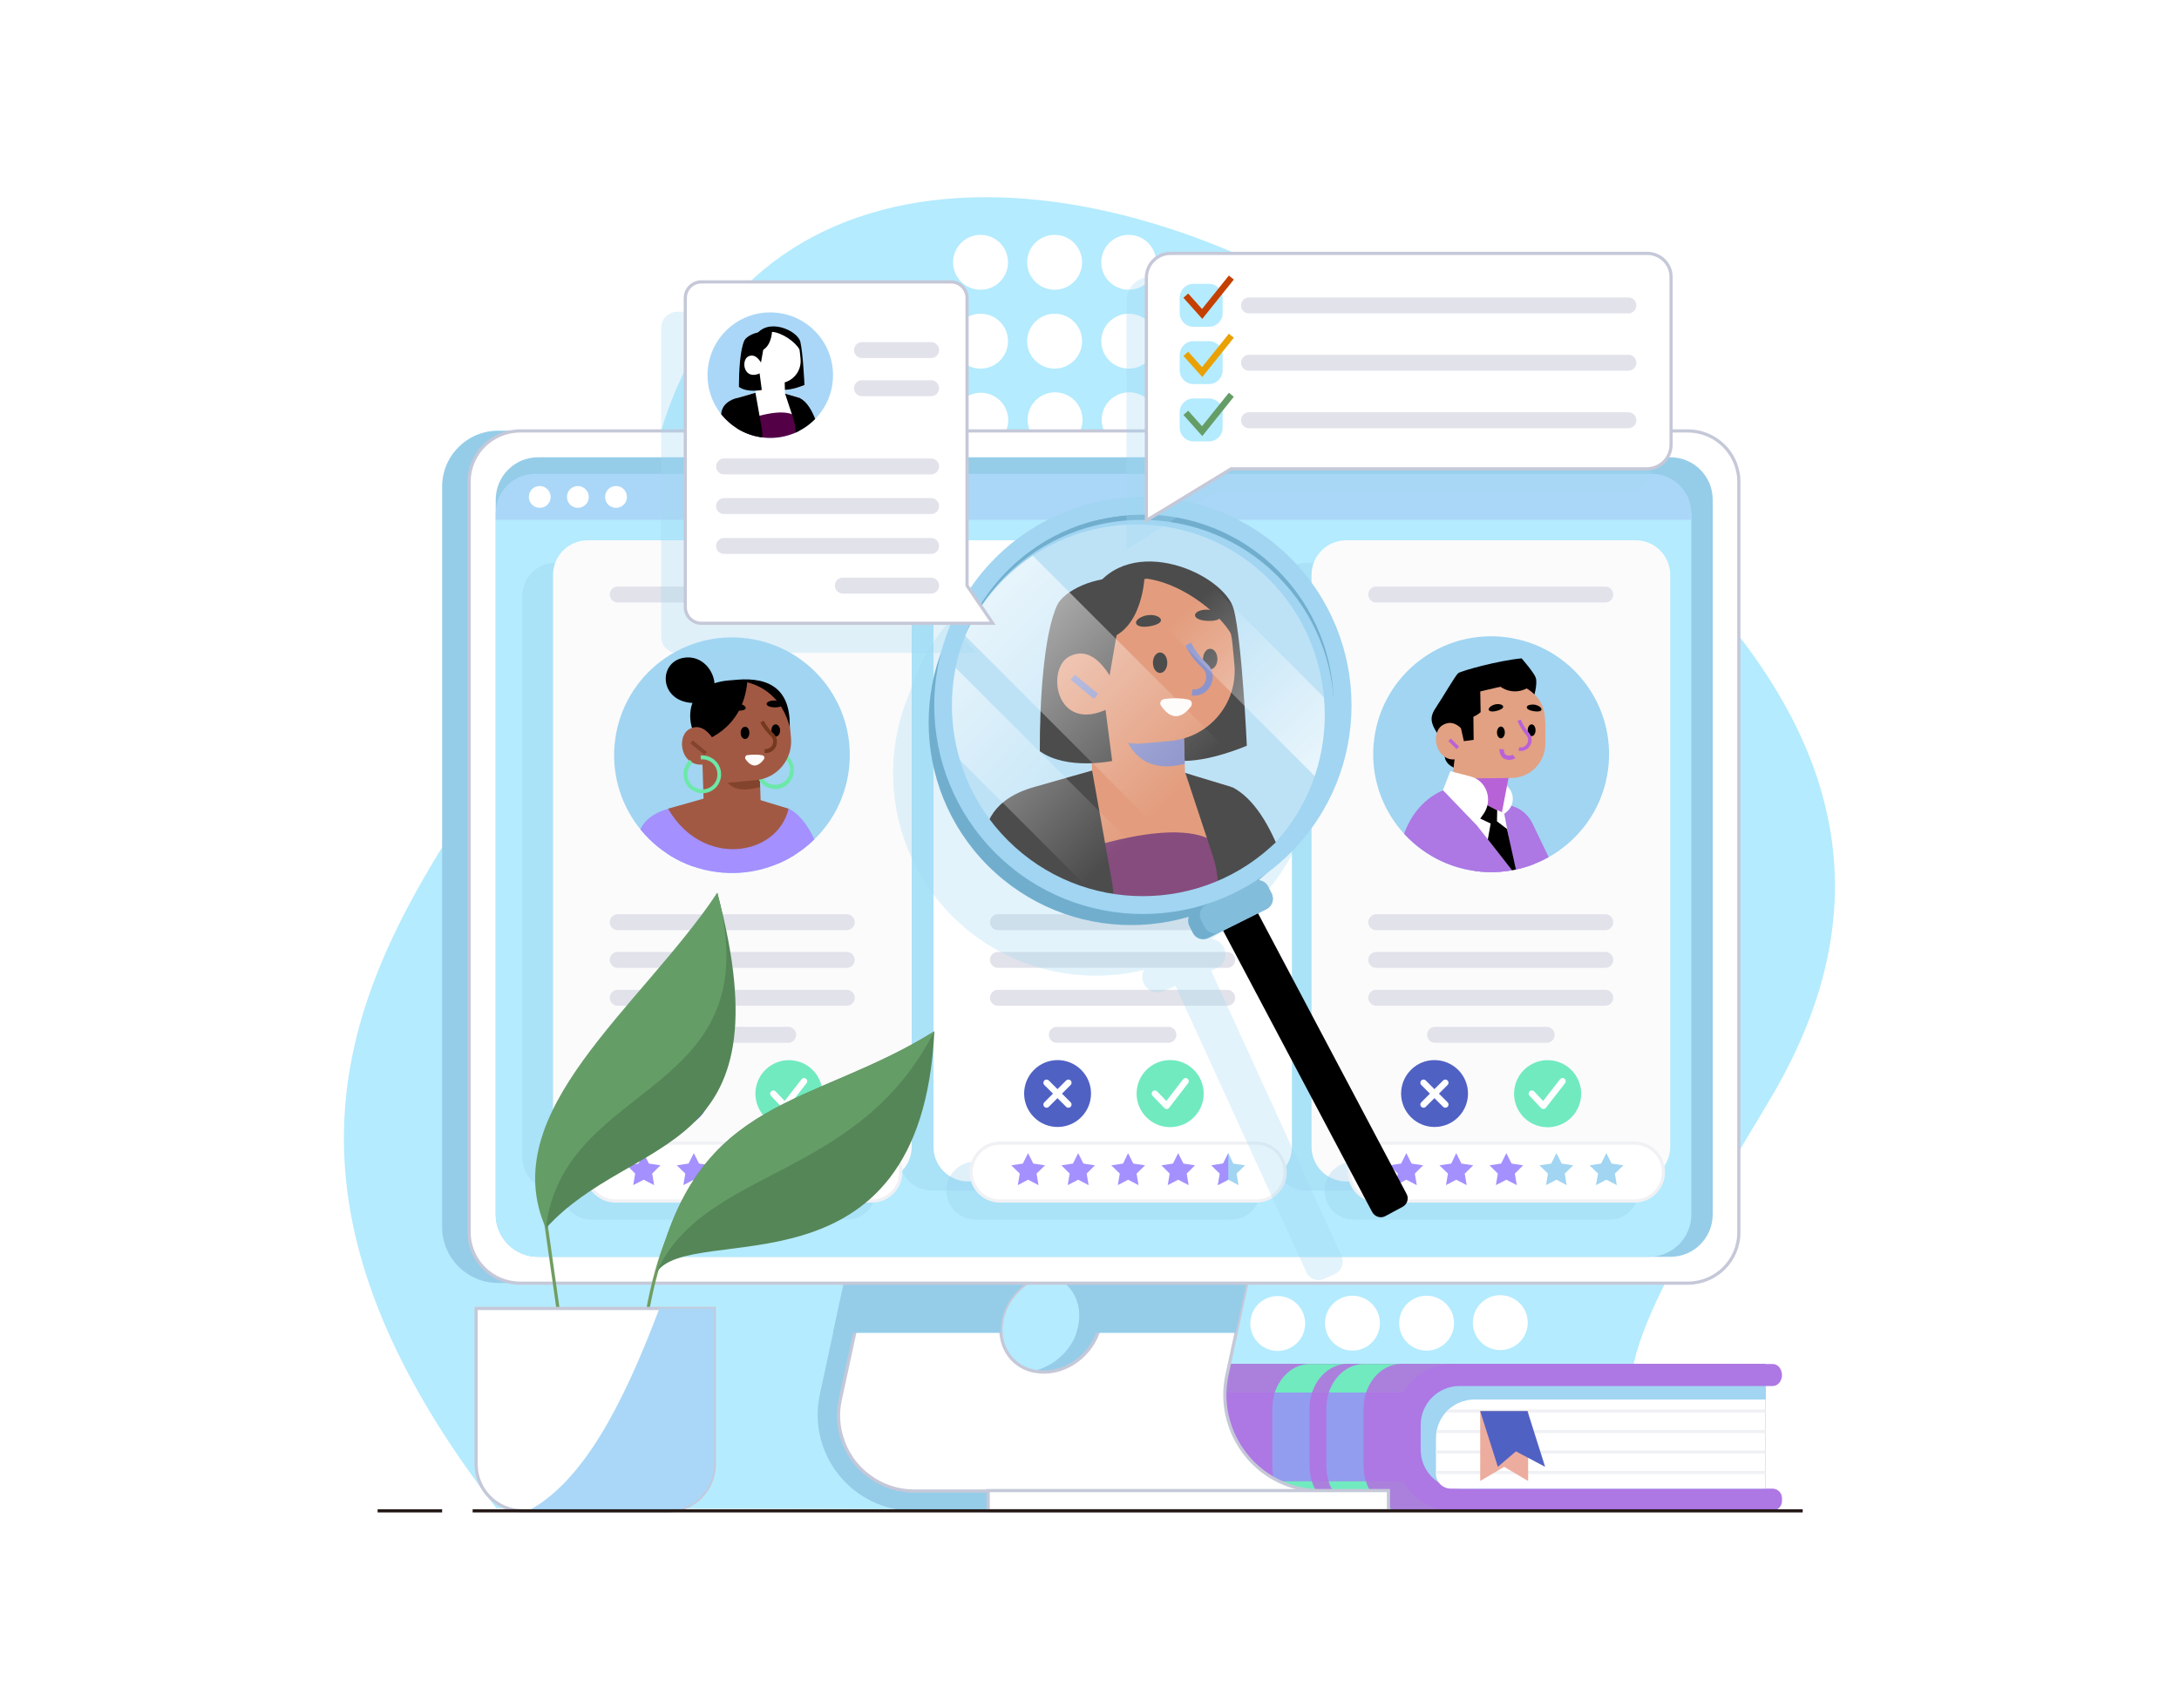 <?xml version="1.0" encoding="utf-8"?>
<!-- Generator: Adobe Illustrator 27.1.0, SVG Export Plug-In . SVG Version: 6.00 Build 0)  -->
<svg version="1.1" xmlns="http://www.w3.org/2000/svg" xmlns:xlink="http://www.w3.org/1999/xlink" x="0px" y="0px"
	 viewBox="0 0 1000 784" style="enable-background:new 0 0 1000 784;" xml:space="preserve">
<style type="text/css">
	.st0{fill:#FFFFFF;}
	.st1{fill:#B4EBFE;}
	.st2{fill:#AB80DD;}
	.st3{fill:#AD77E4;}
	.st4{fill:#A1D5F2;}
	.st5{clip-path:url(#SVGID_00000051352798448021668170000002068936392392617111_);}
	.st6{fill:none;stroke:#F0F1F5;stroke-width:1.461;stroke-miterlimit:10;}
	.st7{fill:#ECAD9E;}
	.st8{fill:#5061C4;}
	.st9{fill:#B4FFF1;}
	.st10{fill:#71EAC0;}
	.st11{fill:#929DEF;}
	.st12{fill:#FFD47A;}
	.st13{fill:#95CDE9;}
	.st14{fill:#FFFFFF;stroke:#C5C8D8;stroke-width:1.461;stroke-miterlimit:10;}
	.st15{fill:#AAD7F7;}
	.st16{opacity:0.3;fill:#95CDE9;}
	.st17{fill:#FBFBFC;}
	.st18{fill:none;stroke:#E1E2EA;stroke-width:7.307;stroke-linecap:round;stroke-linejoin:round;stroke-miterlimit:10;}
	.st19{clip-path:url(#SVGID_00000166667434752716738340000000950838896556242069_);}
	.st20{fill:#A490FF;}
	.st21{fill:#A25943;}
	.st22{fill:#83442D;}
	.st23{fill:#6CE8A9;}
	.st24{fill:#FDFAF7;}
	.st25{fill:#74391E;}
	.st26{fill:none;stroke:#E89400;stroke-width:1.461;stroke-miterlimit:10;}
	.st27{clip-path:url(#SVGID_00000075883487383637255720000009779206772864656028_);}
	.st28{fill:#B862D8;}
	.st29{fill:#E2A183;}
	.st30{fill:#FFFFFF;stroke:#F0F1F5;stroke-width:1.461;stroke-miterlimit:10;}
	.st31{fill:none;stroke:#FFFFFF;stroke-width:2.923;stroke-linecap:round;stroke-linejoin:round;stroke-miterlimit:10;}
	.st32{fill:none;stroke:#719D61;stroke-width:1.461;stroke-miterlimit:10;}
	.st33{fill:#558657;}
	.st34{fill:#659D67;}
	.st35{fill:none;stroke:#241816;stroke-width:1.461;stroke-miterlimit:10;}
	.st36{opacity:0.3;fill:#A1D5F2;}
	.st37{clip-path:url(#SVGID_00000035519655244287969600000012221854286810538650_);}
	.st38{fill:#530046;}
	.st39{fill:#D77347;}
	.st40{fill:#5C66B5;}
	.st41{fill:#71AECE;}
	.st42{fill:#83BDDC;}
	.st43{opacity:0.3;fill:#FFFFFF;}
	.st44{clip-path:url(#SVGID_00000132086946735579238520000012099996756951921085_);}
	.st45{fill:url(#SVGID_00000137107527792421284380000000856272754063375038_);}
	.st46{fill:url(#SVGID_00000064313618764117101600000014383341516037925773_);}
	.st47{fill:url(#SVGID_00000136399228026627376680000007866863404875888311_);}
	.st48{fill:none;stroke:#C43F00;stroke-width:2.923;stroke-miterlimit:10;}
	.st49{fill:none;stroke:#EAA105;stroke-width:2.923;stroke-miterlimit:10;}
	.st50{fill:none;stroke:#659D67;stroke-width:2.923;stroke-miterlimit:10;}
	.st51{clip-path:url(#SVGID_00000049219087766494631430000007236376646114721949_);}
</style>
<g id="BACKGROUND">
</g>
<g id="OBJECTS">
	<rect class="st0" width="1000" height="784"/>
	<path class="st1" d="M227.8,692.3c-179.2-231.7,38.5-328.2,71.5-478.7c33.2-151.3,197.4-152.7,334.5-60.7s269.8,200,177.8,352.9
		c-79.7,132.4-66.6,123.4-54.5,187.7L227.8,692.3z"/>
	<g>
		<g>
			<g>
				
					<ellipse transform="matrix(0.707 -0.707 0.707 0.707 -231.88 582.042)" class="st0" cx="586.6" cy="570.9" rx="12.6" ry="12.6"/>
				
					<ellipse transform="matrix(0.925 -0.381 0.381 0.925 -170.606 279.251)" class="st0" cx="620.7" cy="570.9" rx="12.6" ry="12.6"/>
				
					<ellipse transform="matrix(0.925 -0.381 0.381 0.925 -168.045 292.198)" class="st0" cx="654.7" cy="570.9" rx="12.6" ry="12.6"/>
				
					<ellipse transform="matrix(0.231 -0.973 0.973 0.231 -25.673 1109.381)" class="st0" cx="688.7" cy="570.9" rx="12.6" ry="12.6"/>
			</g>
			<g>
				
					<ellipse transform="matrix(0.229 -0.973 0.973 0.229 -138.663 1039.237)" class="st0" cx="586.6" cy="607.1" rx="12.6" ry="12.6"/>
				
					<ellipse transform="matrix(0.16 -0.987 0.987 0.16 -77.841 1122.839)" class="st0" cx="620.7" cy="607.1" rx="12.6" ry="12.6"/>
				
					<ellipse transform="matrix(0.16 -0.987 0.987 0.16 -49.263 1156.412)" class="st0" cx="654.7" cy="607.1" rx="12.6" ry="12.6"/>
				
					<ellipse transform="matrix(0.707 -0.707 0.707 0.707 -227.607 664.798)" class="st0" cx="688.7" cy="607.1" rx="12.6" ry="12.6"/>
			</g>
			<g>
				<circle class="st0" cx="586.6" cy="643.4" r="12.6"/>
				<circle class="st0" cx="620.7" cy="643.4" r="12.6"/>
				<circle class="st0" cx="654.7" cy="643.4" r="12.6"/>
				<circle class="st0" cx="688.7" cy="643.4" r="12.6"/>
			</g>
		</g>
		<g>
			<g>
				<circle class="st0" cx="450" cy="120.4" r="12.6"/>
				<circle class="st0" cx="484" cy="120.4" r="12.6"/>
				<circle class="st0" cx="518" cy="120.4" r="12.6"/>
			</g>
			<g>
				<circle class="st0" cx="416" cy="156.6" r="12.6"/>
				<circle class="st0" cx="450" cy="156.6" r="12.6"/>
				<circle class="st0" cx="484" cy="156.6" r="12.6"/>
				<circle class="st0" cx="518" cy="156.6" r="12.6"/>
			</g>
			<g>
				
					<ellipse transform="matrix(0.918 -0.396 0.396 0.918 -42.346 180.224)" class="st0" cx="416" cy="192.8" rx="12.6" ry="12.6"/>
				
					<ellipse transform="matrix(0.231 -0.973 0.973 0.231 158.574 586.19)" class="st0" cx="450" cy="192.8" rx="12.6" ry="12.6"/>
				
					<ellipse transform="matrix(0.925 -0.381 0.381 0.925 -36.963 198.753)" class="st0" cx="484" cy="192.8" rx="12.6" ry="12.6"/>
				
					<ellipse transform="matrix(0.925 -0.381 0.381 0.925 -34.403 211.7)" class="st0" cx="518" cy="192.8" rx="12.6" ry="12.6"/>
			</g>
		</g>
	</g>
	<g>
		<g>
			<path class="st2" d="M810.2,626.1v67.3H527.9c-7.5,0-13.9-5.7-16.3-13.6c-0.7-2.2-1-4.5-1-7v-26.2c0-2.6,0.4-5.1,1.1-7.4
				c2.5-7.7,8.8-13.2,16.1-13.2H810.2z"/>
			<path class="st3" d="M660.4,639.3v40.5H511.6c-0.7-2.2-1-4.5-1-7v-26.2c0-2.6,0.4-5.1,1.1-7.4H660.4z"/>
			<path class="st3" d="M666.5,626.1h138.7v67.3H666.5c-14,0-25.4-11.4-25.4-25.4v-16.5C641.1,637.5,652.5,626.1,666.5,626.1z"/>
			<path class="st3" d="M813.6,626.1h-26.5v10.1h26.5c2.3,0,4.2-2.3,4.2-5l0,0C817.8,628.4,815.9,626.1,813.6,626.1z"/>
			<path class="st3" d="M813.4,683.3h-26.3v10.1h26.3c2.4,0,4.4-2,4.4-4.4v-1.3C817.8,685.3,815.9,683.3,813.4,683.3z"/>
			<g>
				<path class="st4" d="M669.8,636.2h140.4v47.1H669.8c-9.8,0-17.8-8-17.8-17.8V654C652,644.2,660,636.2,669.8,636.2z"/>
				<path class="st0" d="M676.7,642.4h133.5v40.9H665.8c-3.8,0-6.8-3.1-6.8-6.8v-16.3C659,650.3,666.9,642.4,676.7,642.4z"/>
				<g>
					<defs>
						<path id="SVGID_1_" d="M676.7,642.4h133.5v40.9H665.4c-3.5,0-6.4-2.9-6.4-6.4v-16.7C659,650.3,666.9,642.4,676.7,642.4z"/>
					</defs>
					<clipPath id="SVGID_00000106145008963998848370000011501388364820219802_">
						<use xlink:href="#SVGID_1_"  style="overflow:visible;"/>
					</clipPath>
					<g style="clip-path:url(#SVGID_00000106145008963998848370000011501388364820219802_);">
						<line class="st6" x1="657.7" y1="647.7" x2="810.2" y2="647.7"/>
						<line class="st6" x1="652.5" y1="657.1" x2="810.2" y2="657.1"/>
						<line class="st6" x1="652.5" y1="666.5" x2="810.2" y2="666.5"/>
						<line class="st6" x1="652.5" y1="675.9" x2="810.2" y2="675.9"/>
					</g>
				</g>
				<polyline class="st7" points="701.3,647.7 701.3,679.8 690.3,673.3 679.3,679.8 679.3,647.7 				"/>
				<polygon class="st8" points="709.1,673.3 695.7,666.2 687.4,673.3 679.3,647.7 701,647.7 				"/>
			</g>
			<line class="st9" x1="681.8" y1="645.7" x2="698.5" y2="645.7"/>
			<path class="st10" d="M643.1,693.4H626c-7.5,0-13.9-5.7-16.3-13.6h17.1C629.2,687.7,635.6,693.4,643.1,693.4z"/>
			<path class="st10" d="M626.9,639.3h-17.1c2.5-7.7,8.8-13.2,16.1-13.2h17.1C635.7,626.1,629.4,631.6,626.9,639.3z"/>
			<path class="st10" d="M618.3,693.4h-17.1c-7.5,0-13.9-5.7-16.3-13.6H602C604.4,687.7,610.8,693.4,618.3,693.4z"/>
			<path class="st10" d="M602.1,639.3H585c2.5-7.7,8.8-13.2,16.1-13.2h17.1C610.9,626.1,604.6,631.6,602.1,639.3z"/>
		</g>
		<path class="st11" d="M625.8,672.8c0,2.5,0.4,4.8,1,7h-17.1c-0.7-2.2-1-4.5-1-7v-26.2c0-2.6,0.4-5.1,1.1-7.4h17.1
			c-0.7,2.3-1.1,4.8-1.1,7.4V672.8z"/>
		<path class="st11" d="M601,672.8c0,2.5,0.4,4.8,1,7h-17.1c-0.7-2.2-1-4.5-1-7v-26.2c0-2.6,0.4-5.1,1.1-7.4h17.1
			c-0.7,2.3-1.1,4.8-1.1,7.4V672.8z"/>
		<path class="st10" d="M556.4,693.4h-17.1c-7.5,0-13.9-5.7-16.3-13.6h17.1C542.6,687.7,548.9,693.4,556.4,693.4z"/>
		<path class="st10" d="M540.3,639.3h-17.1c2.5-7.7,8.8-13.2,16.1-13.2h17.1C549,626.1,542.8,631.6,540.3,639.3z"/>
		<path class="st12" d="M539.1,672.8c0,2.5,0.4,4.8,1,7H523c-0.7-2.2-1-4.5-1-7v-26.2c0-2.6,0.4-5.1,1.1-7.4h17.1
			c-0.7,2.3-1.1,4.8-1.1,7.4V672.8z"/>
	</g>
	<g>
		<g>
			<g>
				<g>
					<g>
						<path class="st13" d="M573.9,684.2c-21.2-3.5-36.8-22.1-36.8-43.4c0-3.2,0.3-6.4,1.1-9.7l2.2-10.3l9.8-45.3h-160l-9.8,45.3
							l-4.1,19c-6.1,27.5,14.8,53.7,43,53.7h161.9v-8.6C578.7,684.8,576.3,684.6,573.9,684.2z M449.7,607.1
							c1.8-12.6,13.5-22.7,26-22.7c1.7,0,3.3,0.2,4.9,0.5c9.8,2.3,16.1,11.3,14.6,22.2c-0.7,5.1-3.1,9.9-6.5,13.7
							c-3.8,4.2-8.9,7.3-14.4,8.5c-1.6,0.4-3.3,0.5-5,0.5c-7.4,0-13.5-3.5-16.8-9C450,617,448.9,612.3,449.7,607.1z"/>
						<path class="st14" d="M578.8,674.8c-2.2-1.8-4.3-3.7-6.1-5.9c-2.5-2.9-4.6-6.2-6.3-9.7c-0.5-1.1-1-2.2-1.4-3.3
							c-1-2.7-1.8-5.5-2.3-8.4c-0.9-5.4-0.8-11.1,0.5-16.9l2.1-9.7l9.8-45.3h-175l-9.8,45.3l-4.6,21.2c-0.4,1.8-0.7,3.7-0.8,5.5
							c-0.2,2.9,0,5.7,0.5,8.4c0.2,1.1,0.5,2.2,0.8,3.3c1,3.5,2.5,6.7,4.5,9.7c1.4,2.2,3.1,4.1,5,5.9c6.2,5.8,14.5,9.5,23.8,9.5
							h186.7C595.7,684.2,586.2,680.7,578.8,674.8z M459.6,607.1c1.6-10.9,10.5-19.9,21-22.2c1.6-0.4,3.3-0.5,5-0.5
							c12.6,0,21.3,10.2,19.4,22.7c-0.7,5.1-3.1,9.9-6.6,13.7c-4.9,5.5-12,9-19.4,9c-1.7,0-3.3-0.2-4.9-0.5
							c-5.2-1.2-9.4-4.3-11.9-8.5C459.9,617,458.8,612.3,459.6,607.1z"/>
						<rect x="453.5" y="684.2" class="st14" width="183.7" height="9.2"/>
					</g>
					<path class="st13" d="M574.9,575.5l-7.8,36.3H494c0.5-1.5,0.9-3.1,1.1-4.7c1.6-10.8-4.7-19.9-14.6-22.2
						c-10.5,2.2-19.4,11.3-21,22.2c-0.2,1.6-0.3,3.2-0.2,4.7h-77l7.8-36.3H574.9z"/>
				</g>
				<path class="st13" d="M759.9,197.7H228.6c-14.2,0-25.7,11.5-25.7,25.7v339.8c0,14.2,11.5,25.7,25.7,25.7h531.3
					c14.2,0,25.7-11.5,25.7-25.7V223.5C785.7,209.3,774.2,197.7,759.9,197.7z"/>
				<path class="st14" d="M798,221.1v344.6c0,12.9-10.5,23.3-23.5,23.3H238.8c-13,0-23.5-10.5-23.5-23.3V221.1
					c0-12.9,10.5-23.3,23.5-23.3h535.7c11.5,0,21.1,8.2,23.1,19.1C797.9,218.2,798,219.6,798,221.1z"/>
				<path class="st13" d="M766.6,209.9H246.9c-10.7,0-19.4,8.7-19.4,19.4v328.2c0,10.7,8.7,19.4,19.4,19.4h519.7
					c10.7,0,19.4-8.7,19.4-19.4V229.3C786,218.6,777.3,209.9,766.6,209.9z"/>
				<path class="st1" d="M756.8,217.6H246.9c-10.7,0-19.4,8.7-19.4,19.4v320.5c0,10.7,8.7,19.4,19.4,19.4h509.9
					c10.7,0,19.4-8.7,19.4-19.4V237C776.2,226.3,767.5,217.6,756.8,217.6z"/>
				<path class="st15" d="M776.2,235.6v3H227.5v-3c0-10,8.1-18.1,18.1-18.1h512.6C768.1,217.6,776.2,225.7,776.2,235.6z"/>
				<g>
					<path class="st0" d="M252.7,228.1c0,2.8-2.2,5-5,5c-2.8,0-5-2.2-5-5c0-2.8,2.2-5,5-5C250.4,223.1,252.7,225.3,252.7,228.1z"/>
					<path class="st0" d="M270.2,228.1c0,2.8-2.2,5-5,5c-2.8,0-5-2.2-5-5c0-2.8,2.2-5,5-5C267.9,223.1,270.2,225.3,270.2,228.1z"/>
					<path class="st0" d="M287.7,228.1c0,2.8-2.2,5-5,5s-5-2.2-5-5c0-2.8,2.2-5,5-5S287.7,225.3,287.7,228.1z"/>
				</g>
			</g>
			<g>
				<g>
					<g>
						<path class="st16" d="M722,258.3H599.7c-8.4,0-15.3,6.8-15.3,15.3v257.6c0,8.4,6.8,15.3,15.3,15.3H722
							c8.4,0,15.3-6.8,15.3-15.3V273.6C737.3,265.2,730.5,258.3,722,258.3z"/>
						<path class="st17" d="M601.9,263.9v262.5c0,8.8,7.1,15.9,15.9,15.9h132.8c8.8,0,15.9-7.1,15.9-15.9c0-31.5,0-231,0-262.5
							c0-8.8-7.1-15.9-15.8-15.9c-52.3,0-80.5,0-132.8,0C609,248,601.9,255.1,601.9,263.9z"/>
					</g>
					<g>
						<path class="st16" d="M550.2,258.3H427.8c-8.4,0-15.3,6.8-15.3,15.3v257.6c0,8.4,6.8,15.3,15.3,15.3h122.4
							c8.4,0,15.3-6.8,15.3-15.3V273.6C565.5,265.2,558.6,258.3,550.2,258.3z"/>
						<path class="st0" d="M428.4,263.9v262.5c0,8.8,7.1,15.9,15.9,15.9H577c8.8,0,15.9-7.1,15.9-15.9c0-31.5,0-231,0-262.5
							c0-8.8-7.1-15.9-15.8-15.9c-52.3,0-80.5,0-132.8,0C435.5,248,428.4,255.1,428.4,263.9z"/>
					</g>
					<g>
						<path class="st16" d="M377.4,258.3H255c-8.4,0-15.3,6.8-15.3,15.3v257.6c0,8.4,6.8,15.3,15.3,15.3h122.4
							c8.4,0,15.3-6.8,15.3-15.3V273.6C392.7,265.2,385.8,258.3,377.4,258.3z"/>
						<path class="st17" d="M253.8,263.9v262.5c0,8.8,7.1,15.9,15.9,15.9h132.8c8.8,0,15.9-7.1,15.9-15.9c0-31.5,0-231,0-262.5
							c0-8.8-7.1-15.9-15.8-15.9c-52.3,0-80.5,0-132.8,0C260.9,248,253.8,255.1,253.8,263.9z"/>
					</g>
				</g>
				<g>
					<line class="st18" x1="458" y1="423.3" x2="563.2" y2="423.3"/>
					<line class="st18" x1="458" y1="440.6" x2="563.2" y2="440.6"/>
					<line class="st18" x1="458" y1="458" x2="563.2" y2="458"/>
					<line class="st18" x1="485" y1="475" x2="536.2" y2="475"/>
					<line class="st18" x1="458" y1="272.9" x2="563.2" y2="272.9"/>
				</g>
				<g>
					<line class="st18" x1="283.5" y1="423.3" x2="388.6" y2="423.3"/>
					<line class="st18" x1="283.5" y1="440.6" x2="388.6" y2="440.6"/>
					<line class="st18" x1="283.5" y1="458" x2="388.6" y2="458"/>
					<line class="st18" x1="310.5" y1="475" x2="361.7" y2="475"/>
					<line class="st18" x1="283.5" y1="272.9" x2="388.6" y2="272.9"/>
				</g>
				<g>
					<line class="st18" x1="631.6" y1="423.3" x2="736.7" y2="423.3"/>
					<line class="st18" x1="631.6" y1="440.6" x2="736.7" y2="440.6"/>
					<line class="st18" x1="631.6" y1="458" x2="736.7" y2="458"/>
					<line class="st18" x1="658.6" y1="475" x2="709.8" y2="475"/>
					<line class="st18" x1="631.6" y1="272.9" x2="736.7" y2="272.9"/>
				</g>
				<g>
					
						<ellipse transform="matrix(0.138 -0.99 0.99 0.138 -53.504 631.562)" class="st4" cx="336.1" cy="346.5" rx="54.1" ry="54.1"/>
					<g>
						<defs>
							
								<ellipse id="SVGID_00000039846135988751064840000008141312439955593899_" transform="matrix(0.138 -0.99 0.99 0.138 -53.504 631.562)" cx="336.1" cy="346.5" rx="54.1" ry="54.1"/>
						</defs>
						<clipPath id="SVGID_00000081616302129473445350000013780306405308410246_">
							<use xlink:href="#SVGID_00000039846135988751064840000008141312439955593899_"  style="overflow:visible;"/>
						</clipPath>
						<g style="clip-path:url(#SVGID_00000081616302129473445350000013780306405308410246_);">
							<path class="st20" d="M362,371.2c17.6,8.8,21.7,54.4,21.7,54.4l-33.2,5L362,371.2z"/>
							<path class="st20" d="M361.8,371.3l5.8,14l-9.7,23.3l-0.2,3.5l-0.7,11.1l-0.9,13.9H310l0-0.4l-5.2-60.6l-0.3-3.8l13.5-3.6
								l27.7-2.3l8.5,2.7c0,0,0,0,0,0L361.8,371.3z"/>
							<g>
								<g>
									<g>
										<g>
											<path class="st20" d="M292.8,385c-1.1,9.7-2.7,41.2-0.5,66.6l19.7-7.7c14.8-63-0.3-73.5-0.3-73.5S294.3,371.4,292.8,385z
												"/>
										</g>
									</g>
								</g>
							</g>
							<g>
								<g>
									<path d="M319.3,322.7c14.6-0.3,9-21.9-4.4-20.9C301.6,302.8,301.9,323,319.3,322.7z"/>
								</g>
							</g>
							<g>
								<g>
									<path class="st21" d="M338.1,380l-14.8,0.5l-1-32.5l26.1-0.8l0.7,21.2C349.2,374.6,344.3,379.8,338.1,380z"/>
								</g>
							</g>
							<g>
								<g>
									<path class="st22" d="M348.8,361.3L348.8,361.3c-10.2,2.7-19,1.5-18.3-17.1l0,0l17.7-0.6L348.8,361.3z"/>
								</g>
							</g>
							<g>
								<g>
									<path class="st23" d="M352.3,361.4c-2.9-1.2-5-3.9-5.3-7.2c-0.4-4.8,3.1-9,7.9-9.4c4.8-0.4,9,3.1,9.4,7.9
										c0.2,2.3-0.5,4.6-2,6.4c-1.5,1.8-3.6,2.9-5.9,3.1C355,362.2,353.5,361.9,352.3,361.4z M358.3,347c-1-0.4-2.1-0.6-3.3-0.5
										c-3.8,0.3-6.6,3.7-6.2,7.5c0.3,3.8,3.7,6.6,7.5,6.2c1.8-0.2,3.5-1,4.7-2.4c1.2-1.4,1.7-3.2,1.6-5
										C362.3,350.1,360.6,348,358.3,347z"/>
								</g>
							</g>
							<g>
								<g>
									<path class="st21" d="M338.8,312.6l2.6-0.2c10.5-1,19.8,6.8,20.8,17.3l0.8,9c0.9,9.8-6.3,18.5-16.1,19.4l-18.2,1.7
										c-2.6,0.2-4.9-1.7-5.1-4.3l-2-22.1C320.5,322.9,328.2,313.6,338.8,312.6z"/>
								</g>
							</g>
							<path d="M358,335.3c0,1.6-0.9,2.8-2,2.8c-1.1,0-2-1.3-2-2.8c0-1.6,0.9-2.8,2-2.8C357.1,332.5,358,333.8,358,335.3z"/>
							<g>
								<g>
									<path d="M321.3,340.6c0,0,19.9-4.7,21.7-28.2C311.2,309.5,314.4,334.4,321.3,340.6z"/>
								</g>
							</g>
							<g>
								<g>
									<path class="st21" d="M329.4,342.8c-4.8-9.4-9.3-10.1-12.9-8.2c-6.6,3.4-4,19.1,8.3,16L329.4,342.8z"/>
								</g>
							</g>
							<g>
								<g>
									<path d="M335.6,312.3c0,0,20.6-1.4,26.8,21.2C362.9,314.3,350.5,310.3,335.6,312.3z"/>
								</g>
							</g>
							<g>
								<g>
									<path d="M355.6,324.7c-4.7-0.1-4.9-2.6-1.3-3.1C358.2,321,361.5,324.7,355.6,324.7z"/>
								</g>
							</g>
							<g>
								<g>
									<path d="M339,326.2c-4.7-0.1-5-2.6-1.3-3.1C341.6,322.5,344.9,326.2,339,326.2z"/>
								</g>
							</g>
							<g>
								<g>
									<path class="st24" d="M349.9,346.7c-1.4-0.3-3.7-0.5-6.9-0.1c-0.9,0.1-1.3,1.1-0.9,1.8c3.6,5.3,6.9,2.3,8.4,0.2
										C351.1,347.9,350.8,346.9,349.9,346.7z"/>
								</g>
							</g>
							<g>
								<g>
									<path class="st25" d="M350.8,345.6l0.2-1.8c1.8,0.2,3-0.9,3.5-1.9c0.5-1.1,0.6-2.6-0.7-3.9c-1.6-1.6-3.4-3.5-4.9-6.4
										l1.6-0.8c1.4,2.7,3,4.4,4.5,5.9c1.6,1.6,2,3.9,1.1,6C355.2,344.7,353.1,345.9,350.8,345.6z"/>
								</g>
							</g>
							<g>
								<g>
									
										<rect x="319.8" y="338.8" transform="matrix(0.634 -0.773 0.773 0.634 -147.828 373.643)" class="st22" width="1.8" height="8.4"/>
								</g>
							</g>
							<g>
								<g>
									<path class="st23" d="M319,363.4c-2.9-1.2-5-3.9-5.3-7.2c-0.3-2.8,0.9-5.6,3-7.4l1.2,1.4c-1.7,1.4-2.6,3.6-2.4,5.9
										c0.3,3.8,3.7,6.6,7.5,6.2c3.8-0.3,6.6-3.7,6.2-7.5c-0.3-3.8-3.7-6.6-7.5-6.2l-0.2-1.8c4.8-0.4,9,3.1,9.4,7.9
										c0.4,4.8-3.1,9-7.9,9.4C321.7,364.2,320.3,364,319,363.4z"/>
								</g>
							</g>
							<g>
								<g>
									<path class="st26" d="M317.8,349.2"/>
								</g>
							</g>
							<path class="st21" d="M306.6,371.2c15.8,27.5,50.2,21.9,55.3,0l-26.7-8.1L306.6,371.2z"/>
							<path d="M343.9,336.4c0,1.6-0.9,2.8-2,2.8c-1.1,0-2-1.3-2-2.8c0-1.6,0.9-2.8,2-2.8C343,333.5,343.9,334.8,343.9,336.4z"/>
						</g>
					</g>
				</g>
				<g>
					
						<ellipse transform="matrix(8.298763e-02 -0.997 0.997 8.298763e-02 282.077 999.582)" class="st4" cx="684.2" cy="346.5" rx="54.1" ry="54.1"/>
					<g>
						<defs>
							
								<ellipse id="SVGID_00000086665894045505626590000007981736638237090724_" transform="matrix(8.298763e-02 -0.997 0.997 8.298763e-02 282.077 999.582)" cx="684.2" cy="346.5" rx="54.1" ry="54.1"/>
						</defs>
						<clipPath id="SVGID_00000155868267710790708080000012306525939104659842_">
							<use xlink:href="#SVGID_00000086665894045505626590000007981736638237090724_"  style="overflow:visible;"/>
						</clipPath>
						<g style="clip-path:url(#SVGID_00000155868267710790708080000012306525939104659842_);">
							<g>
								<path class="st3" d="M674.2,386.4c3.2,27.3,17.4,41.9,32.7,62.4c3.1,4.2,8.3,6.3,13.5,5.4l0,0c9.2-1.6,14.2-11.5,10-19.9
									l-27.2-56.5c-1.6-3.2-4.2-5.7-7.3-7.1c-2.9-1.3-6.1-1.8-9.4-1.1C678.6,371,673.3,378.4,674.2,386.4z"/>
								<path class="st0" d="M689.7,374.1l1.7-1.4c3.8-3.1,3.8-8.8,0.1-12l-5.9-4.9l-8.2,12.4L689.7,374.1z"/>
								<g>
									<g>
										<g>
											<g>
												<polygon class="st28" points="694,342.3 693.5,350.8 689,374.3 666.2,372.3 668.2,338.4 												"/>
											</g>
											<path d="M703.6,320.9c0,0,2.2-6.6,1.2-9.8c-0.8-2.4-6.5-8.9-6.5-8.9c-10.7,1-27.6,5.7-29.1,6.8
												c-1.4,1.2-7.2,11.3-9.8,15.1c-3.7,5.5-3.8,7.9,4.5,18.3c-2,4.4-0.9,8.1,3.4,10l2.4-23.2L703.6,320.9z"/>
											<g>
												<g>
													<path class="st29" d="M693.4,357.1l-26.9,0.3l3-25.2c0-1,0.1-1.9,0.2-2.8c0.3-1.9,0.8-3.7,1.6-5.3
														c1.3-2.8,3.2-5.3,5.5-7.2c3.1-2.5,7-3.7,11.1-4.4c3.8-0.6,20.4,2.7,21.1,17c0,0.9,0.2,1.9,0.2,2.8l0,9.2
														C709.1,350.1,702.1,357.2,693.4,357.1z"/>
												</g>
											</g>
											<g>
												<g>
													<path class="st28" d="M693.6,348.7c-1,0.2-2.2,0.1-3.2-0.4c-1-0.5-2.2-1.7-2.3-4.4l2,0c0,1.4,0.4,2.3,1.2,2.7
														c1,0.5,2.6,0.2,3-0.2l1.1,1.6C695,348.3,694.3,348.6,693.6,348.7z"/>
												</g>
											</g>
											<g>
												<g>
													<path d="M704.7,335.2c0,1.5-0.8,2.7-1.8,2.7c-1,0-1.8-1.2-1.8-2.7c0-1.5,0.8-2.7,1.8-2.7
														C703.9,332.5,704.7,333.7,704.7,335.2z"/>
												</g>
											</g>
											<path d="M671.3,339.7c9.6-1.9,1-22.4,1-22.4s-10.3-3.1-7.9,21.4L671.3,339.7z"/>
											<g>
												<g>
													<path class="st29" d="M674.9,340.5c-4.8-9-9.1-9.7-12.6-7.8c-4.4,2.3-4.6,10.6,0.3,14.4c4.3,3.4,10.6,0.7,11.8-4.6
														L674.9,340.5z"/>
												</g>
											</g>
											<g>
												<g>
													<path class="st28" d="M698,344.7c-0.4,0-0.7,0-1.1-0.1l0.3-1.6c1.8,0.4,3-0.6,3.6-1.6c0.6-1,0.8-2.6-0.3-3.9
														c-1.4-1.7-2.9-3.7-4.1-6.6l1.5-0.6c1.1,2.7,2.5,4.6,3.8,6.1c1.4,1.7,1.6,3.9,0.5,5.8
														C701.3,343.8,699.7,344.7,698,344.7z"/>
												</g>
											</g>
											<g>
												<g>
													
														<rect x="666.5" y="339.1" transform="matrix(0.703 -0.711 0.711 0.703 -44.961 575.64)" class="st28" width="1.6" height="5.3"/>
												</g>
											</g>
											<g>
												<g>
													<path d="M704.2,326.5c-4.6-0.6-4.5-3-0.9-3.1C707.1,323.3,709.9,327.2,704.2,326.5z"/>
												</g>
											</g>
											<g>
												<g>
													<path d="M687.2,326.2c-4.4,1.3-5.3-1-2.1-2.5C688.5,322.1,692.7,324.6,687.2,326.2z"/>
												</g>
											</g>
											<path d="M672.2,329.7c4,0.3,7.3-2.8,7.3-2.8l-0.2-11.1l-9.4,2.4L672.2,329.7z"/>
											<g>
												<g>
													<path d="M690.6,336.2c0,1.5-0.8,2.7-1.8,2.7c-1,0-1.8-1.2-1.8-2.7c0-1.5,0.8-2.7,1.8-2.7
														C689.8,333.5,690.6,334.7,690.6,336.2z"/>
												</g>
											</g>
										</g>
										<polygon points="676.1,322.6 676.3,339.6 671.8,340.2 668.8,326.8 										"/>
										<path d="M673.1,318.8l19.5-4.5C683.7,306.9,673.2,313.1,673.1,318.8z"/>
										<path d="M685.8,312.9c9.1,9.2,17.6,1.3,17.6,1.3C698.1,306,685.8,312.9,685.8,312.9z"/>
									</g>
									<path class="st3" d="M713.9,458.3l-46.8,5.7l-1.3,0.4l-0.7,0l-11,3.1c0,0-2.3-15.7-7.2-38.3c-2.2-10.1-6-20.8-5.3-32.5
										c2-30.7,25.1-36,23.9-34.4l29.4,13.2c1.6,3.4,4.9,9.6,7.9,17.4c0.2,0.6,0.5,1.2,0.7,1.8c0.7,2,1.3,4.2,1.6,6.4
										c0.1,0.6,0.2,1.3,0.2,1.9c0.1,0.9,0.2,1.9,0.2,2.9c0.1,5.7-1.6,11.7-6.2,17.5l0.2,0.4l0,0.1L713.9,458.3z"/>
									<polygon class="st0" points="680.3,368.7 664.5,362 695.7,401.7 690.3,373.3 									"/>
									<path class="st3" d="M713.9,458.3l-20.2,2.6l-31.7,4.1c-0.4-1.8-0.8-4.1-1.3-6.7l0,0c-3.2-17.3-8.4-49.5-7.9-62.2l5.7,3.6
										l0,0l28,17.3l17.2-9.3L713.9,458.3z"/>
								</g>
								<polygon points="682.3,369.5 680.4,370.7 676.9,374.6 684.1,378 682.8,385.3 696.5,402.8 691.6,380.5 687,377 687.1,371.9 
																	"/>
								<path class="st0" d="M677.4,378.5l3.5-5c4.1-5.9,1.7-14.4-5.1-16.8c-0.3-0.1-0.6-0.2-0.9-0.3l-9.3-2.4l-3.4,8.7L677.4,378.5
									z"/>
							</g>
						</g>
					</g>
				</g>
				<g>
					<g>
						<path class="st16" d="M447.6,559.8h117.5c7.4,0,13.3-6,13.3-13.3l0,0c0-7.4-6-13.3-13.3-13.3H447.6c-7.4,0-13.3,6-13.3,13.3
							l0,0C434.3,553.8,440.2,559.8,447.6,559.8z"/>
						<path class="st30" d="M459,551.3h117.5c7.4,0,13.3-6,13.3-13.3l0,0c0-7.4-6-13.3-13.3-13.3H459c-7.4,0-13.3,6-13.3,13.3l0,0
							C445.7,545.4,451.6,551.3,459,551.3z"/>
						<g>
							<polygon class="st20" points="471.8,529.3 474.2,534.1 479.6,534.9 475.7,538.7 476.6,544 471.8,541.5 467.1,544 468,538.7 
								464.1,534.9 469.4,534.1 							"/>
							<polygon class="st20" points="494.8,529.3 497.2,534.1 502.5,534.9 498.7,538.7 499.6,544 494.8,541.5 490,544 490.9,538.7 
								487.1,534.9 492.4,534.1 							"/>
							<polygon class="st20" points="517.7,529.3 520.1,534.1 525.5,534.9 521.6,538.7 522.5,544 517.7,541.5 513,544 513.9,538.7 
								510,534.9 515.4,534.1 							"/>
							<polygon class="st20" points="540.7,529.3 543.1,534.1 548.4,534.9 544.6,538.7 545.5,544 540.7,541.5 535.9,544 
								536.8,538.7 533,534.9 538.3,534.1 							"/>
							<polygon class="st4" points="563.7,529.3 566,534.1 571.4,534.9 567.5,538.7 568.4,544 563.7,541.5 558.9,544 559.8,538.7 
								555.9,534.9 561.3,534.1 							"/>
							<polygon class="st20" points="563.7,529.3 563.7,541.5 558.9,544 559.8,538.7 555.9,534.9 561.3,534.1 							"/>
						</g>
					</g>
					<g>
						<path class="st16" d="M271.2,559.8h117.5c7.4,0,13.3-6,13.3-13.3l0,0c0-7.4-6-13.3-13.3-13.3H271.2c-7.4,0-13.3,6-13.3,13.3
							l0,0C257.9,553.8,263.8,559.8,271.2,559.8z"/>
						<path class="st30" d="M282.6,551.3h117.5c7.4,0,13.3-6,13.3-13.3l0,0c0-7.4-6-13.3-13.3-13.3H282.6c-7.4,0-13.3,6-13.3,13.3
							l0,0C269.2,545.4,275.2,551.3,282.6,551.3z"/>
						<g>
							<polygon class="st20" points="295.4,529.3 297.8,534.1 303.1,534.9 299.3,538.7 300.2,544 295.4,541.5 290.6,544 
								291.5,538.7 287.7,534.9 293,534.1 							"/>
							<polygon class="st20" points="318.4,529.3 320.8,534.1 326.1,534.9 322.2,538.7 323.1,544 318.4,541.5 313.6,544 
								314.5,538.7 310.6,534.9 316,534.1 							"/>
							<polygon class="st4" points="341.3,529.3 343.7,534.1 349.1,534.9 345.2,538.7 346.1,544 341.3,541.5 336.5,544 337.5,538.7 
								333.6,534.9 338.9,534.1 							"/>
							<polygon class="st4" points="364.3,529.3 366.7,534.1 372,534.9 368.1,538.7 369.1,544 364.3,541.5 359.5,544 360.4,538.7 
								356.6,534.9 361.9,534.1 							"/>
							<polygon class="st4" points="387.2,529.3 389.6,534.1 395,534.9 391.1,538.7 392,544 387.2,541.5 382.5,544 383.4,538.7 
								379.5,534.9 384.8,534.1 							"/>
						</g>
					</g>
					<g>
						<path class="st16" d="M621.2,559.8h117.5c7.4,0,13.3-6,13.3-13.3l0,0c0-7.4-6-13.3-13.3-13.3H621.2c-7.4,0-13.3,6-13.3,13.3
							l0,0C607.8,553.8,613.8,559.8,621.2,559.8z"/>
						<path class="st30" d="M632.6,551.3h117.5c7.4,0,13.3-6,13.3-13.3l0,0c0-7.4-6-13.3-13.3-13.3H632.6c-7.4,0-13.3,6-13.3,13.3
							l0,0C619.2,545.4,625.2,551.3,632.6,551.3z"/>
						<g>
							<polygon class="st20" points="645.4,529.3 647.8,534.1 653.1,534.9 649.3,538.7 650.2,544 645.4,541.5 640.6,544 
								641.5,538.7 637.7,534.9 643,534.1 							"/>
							<polygon class="st20" points="668.3,529.3 670.7,534.1 676.1,534.9 672.2,538.7 673.1,544 668.3,541.5 663.6,544 
								664.5,538.7 660.6,534.9 666,534.1 							"/>
							<polygon class="st20" points="691.3,529.3 693.7,534.1 699,534.9 695.2,538.7 696.1,544 691.3,541.5 686.5,544 687.4,538.7 
								683.6,534.9 688.9,534.1 							"/>
							<polygon class="st4" points="714.3,529.3 716.7,534.1 722,534.9 718.1,538.7 719,544 714.3,541.5 709.5,544 710.4,538.7 
								706.5,534.9 711.9,534.1 							"/>
							<polygon class="st4" points="737.2,529.3 739.6,534.1 745,534.9 741.1,538.7 742,544 737.2,541.5 732.4,544 733.4,538.7 
								729.5,534.9 734.8,534.1 							"/>
						</g>
					</g>
				</g>
				<g>
					<g>
						
							<ellipse transform="matrix(0.707 -0.707 0.707 0.707 -197.632 526.795)" class="st10" cx="537.1" cy="502" rx="15.4" ry="15.4"/>
						<g>
							<polyline class="st31" points="530,502 535.4,507.6 544.1,496.3 							"/>
						</g>
					</g>
					<g>
						<path class="st8" d="M496.2,491.1c6,6,6,15.7,0,21.7c-6,6-15.7,6-21.7,0c-6-6-6-15.7,0-21.7
							C480.5,485.1,490.2,485.1,496.2,491.1z"/>
						<g>
							<line class="st31" x1="480.3" y1="497" x2="490.3" y2="507"/>
							<line class="st31" x1="480.3" y1="507" x2="490.3" y2="497"/>
						</g>
					</g>
				</g>
				<g>
					<g>
						
							<ellipse transform="matrix(0.231 -0.973 0.973 0.231 -209.992 738.293)" class="st10" cx="362" cy="502" rx="15.4" ry="15.4"/>
						<g>
							<polyline class="st31" points="354.9,502 360.2,507.6 369,496.3 							"/>
						</g>
					</g>
					<g>
						<path class="st8" d="M321.1,491.1c6,6,6,15.7,0,21.7c-6,6-15.7,6-21.7,0c-6-6-6-15.7,0-21.7
							C305.3,485.1,315.1,485.1,321.1,491.1z"/>
						<g>
							<line class="st31" x1="305.2" y1="497" x2="315.2" y2="507"/>
							<line class="st31" x1="305.2" y1="507" x2="315.2" y2="497"/>
						</g>
					</g>
				</g>
				<g>
					<g>
						
							<ellipse transform="matrix(0.231 -0.973 0.973 0.231 57.768 1076.995)" class="st10" cx="710.1" cy="502" rx="15.4" ry="15.4"/>
						<g>
							<polyline class="st31" points="703,502 708.3,507.6 717.1,496.3 							"/>
						</g>
					</g>
					<g>
						<path class="st8" d="M669.2,491.1c6,6,6,15.7,0,21.7c-6,6-15.7,6-21.7,0c-6-6-6-15.7,0-21.7
							C653.4,485.1,663.2,485.1,669.2,491.1z"/>
						<g>
							<line class="st31" x1="653.3" y1="497" x2="663.3" y2="507"/>
							<line class="st31" x1="653.3" y1="507" x2="663.3" y2="497"/>
						</g>
					</g>
				</g>
			</g>
		</g>
	</g>
	<g>
		<g>
			<line class="st32" x1="266.4" y1="673.4" x2="249.4" y2="553.6"/>
			<path class="st33" d="M250.5,563.8l3.9-36.9l74.8-117.1C362,533.3,290.7,519.4,250.5,563.8z"/>
			<path class="st34" d="M250.5,563.8c-23.5-53.6,43.1-100.9,78.7-154C354.3,504.2,258.7,494.7,250.5,563.8z"/>
			<g>
				<path class="st32" d="M291.4,676.6c0-102.5,24.4-124.1,24.4-124.1"/>
				<path class="st33" d="M301.2,584.2c15.8-24.3,121.5,15.1,127.6-110.8C372.3,508.5,320.5,502.4,301.2,584.2z"/>
				<path class="st34" d="M301.2,584.2c21.9-48.7,92.5-42.1,127.6-110.8C372.3,508.5,320.5,502.4,301.2,584.2z"/>
			</g>
		</g>
		<path class="st14" d="M327.8,600.6v71.5c0,11.8-9.6,21.4-21.4,21.4h-66.5c-11.8,0-21.4-9.6-21.4-21.4v-71.5H327.8z"/>
		<path class="st15" d="M327.8,600.6v71.5c0,11.8-9.6,21.4-21.4,21.4h-64c24.9-13.3,43.2-47.8,60.2-92.9H327.8z"/>
	</g>
	<g>
		<line class="st35" x1="216.9" y1="693.5" x2="827.3" y2="693.5"/>
		<line class="st35" x1="202.9" y1="693.5" x2="173.3" y2="693.5"/>
	</g>
	<g>
		<path class="st36" d="M615.7,576.6l-59.9-131.1l2.3-1c3.6-1.5,5.3-5.7,3.7-9.3v0c-1-2.4-3.3-4-5.8-4.2c1.8-1.3,3.6-2.6,5.3-4
			c3.8-2.5,7.4-5.3,10.8-8.3c39.5-35.2,43-95.6,7.9-135.1c-35.1-39.5-95.6-43-135.1-7.9c-13.3,11.8-22.5,26.5-27.5,42.4
			c-13.8,32.1-8.8,70.7,16,98.6c23.7,26.6,59.2,36.4,91.6,28.5c-0.9,1.8-1.1,4-0.2,6c1.5,3.6,5.7,5.3,9.3,3.7l5.4-2.3l60.1,131.5
			c1.4,3,4.9,4.3,7.9,3l5.3-2.4C615.7,583.2,617,579.7,615.7,576.6z"/>
		<g>
			
				<ellipse transform="matrix(0.138 -0.991 0.991 0.138 125.868 800.743)" class="st4" cx="522.7" cy="328.1" rx="90.7" ry="90.7"/>
			<g>
				<defs>
					
						<ellipse id="SVGID_00000115487067547139751570000011331674217859212214_" transform="matrix(0.138 -0.991 0.991 0.138 125.868 800.743)" cx="522.7" cy="328.1" rx="90.7" ry="90.7"/>
				</defs>
				<clipPath id="SVGID_00000105392429823345591500000000279024355680281270_">
					<use xlink:href="#SVGID_00000115487067547139751570000011331674217859212214_"  style="overflow:visible;"/>
				</clipPath>
				<g style="clip-path:url(#SVGID_00000105392429823345591500000000279024355680281270_);">
					<path d="M541,349.2c13.3,0.9,31.2-6.9,31.2-6.9s-2.1-46.6-5.9-62.3c-4-16.6-48-36.2-65.2-8.1L541,349.2z"/>
					<path class="st38" d="M574.5,384.2l-15.8,38.2l-0.4,5.7l-0.6,10.1l-0.5,8l-0.7,10.7l-0.8,12.1h-75.6l-0.1-0.7l-2-23.1
						l-6.5-76.1l-0.6-6.3l3.8-1l8-2.1l8.5-2.3l1.8-0.5l45.3-3.7l9.6,3l4.3,1.4c0,0,0,0,0,0l12.5,3.6l0.2,0.4L574.5,384.2z"/>
					<path class="st39" d="M564.9,361.3c-2.7,11.4-5,27.3-5,27.3c-16-16.4-68.5,3.3-68.5,3.3s2.5-7.6,1.1-8.9
						c-5.6-5.5-11.5-12.5-17.6-21c-0.1-0.2-0.3-0.4-0.4-0.6l0.6-0.2l0.8-0.2l15.4-4.4l30-8.5l26.8,8.1L564.9,361.3z"/>
					<g>
						<g>
							<path class="st39" d="M533.2,375.4l-31.3,1l-1.7-53.2l42.6-1.4l1.3,41.9C544.4,370,539.5,375.2,533.2,375.4z"/>
						</g>
					</g>
					<g>
						<g>
							<path class="st40" d="M543.7,350.6c-16.6,4.4-31.1-3.2-29.9-33.6v0l29-0.9L543.7,350.6z"/>
						</g>
					</g>
					<g>
						<g>
							<path class="st39" d="M529.3,265.2L529.3,265.2c18.4-1.7,34.6,11.9,36.3,30.2l0.9,9.6c1.6,17.8-11.5,33.4-29.2,35.1
								l-13.5,1.2c-11.5,1-21.7-7.4-22.7-19l-1.9-20.9C497.4,283.1,510.9,266.8,529.3,265.2z"/>
							<path d="M507,323l3.4,26.3c0,0-20.9,4.4-33.2-4.5c-0.1-21.1,1.6-53.5,8-67.1c2.8-6.1,16.8-13.7,31.7-12.3L507,323z"/>
						</g>
					</g>
					<ellipse cx="555.4" cy="302.5" rx="3.3" ry="4.7"/>
					<g>
						<g>
							<path class="st39" d="M511.9,314.7c-7.9-15.3-15.2-16.4-21.1-13.4c-10.9,5.5-6.5,35.9,18,23.9L511.9,314.7z"/>
						</g>
					</g>
					<g>
						<g>
							<path d="M554.7,285c-7.8-0.1-8.1-4.3-2.2-5.1C558.9,279.1,564.3,285.2,554.7,285z"/>
						</g>
					</g>
					<g>
						<g>
							<path d="M528,287.4c-7.6,1.4-8.8-2.6-3.1-4.6C531,280.7,537.5,285.6,528,287.4z"/>
						</g>
					</g>
					<g>
						<g>
							<path class="st24" d="M545.4,321.1c-2.3-0.5-6.1-0.9-11.2-0.2c-1.4,0.2-2.2,1.8-1.4,3c5.9,8.7,11.3,3.7,13.8,0.3
								C547.4,323,546.8,321.4,545.4,321.1z"/>
						</g>
					</g>
					<g>
						<g>
							<path class="st40" d="M546.9,319.3l0.4-2.9c2.9,0.4,4.9-1.4,5.7-3.2c0.8-1.7,1-4.3-1.1-6.4c-2.7-2.6-5.5-5.7-7.9-10.5
								l2.6-1.3c2.2,4.4,4.9,7.3,7.4,9.7c2.7,2.6,3.3,6.4,1.7,9.8C554.1,317.8,550.6,319.7,546.9,319.3z"/>
						</g>
					</g>
					<g>
						<g>
							
								<rect x="496.2" y="308.1" transform="matrix(0.634 -0.773 0.773 0.634 -61.393 500.265)" class="st40" width="3" height="13.8"/>
						</g>
					</g>
					<g>
						<g>
							<path class="st26" d="M492.8,325.2"/>
						</g>
					</g>
					<ellipse cx="532.4" cy="304.2" rx="3.3" ry="4.7"/>
					<path d="M598.6,434.7l-40.9,3.6l-7.6,0.7l-59.6,5.2l-12.4,1.1l-28.8,2.5c-0.1-28.1,1.4-53.7,2.6-64c1.6-14.3,14-20.1,22.6-22.5
						l0.6-0.2l0.8-0.2l15.4-4.4l9.9-2.8l9.2,51.5c1.5,8.5,0.6,17.2-2.5,25.1l-2.3,5.9l45.7-3.1l0,0c7.8-11.9,9.8-26.7,5.3-40.2
						l-12.6-38.1l4.2,1.3l16.8,5.1l0.2,0.4l0.1-0.4C585.6,371.4,594.9,412,598.6,434.7z"/>
					<path d="M503.9,293.9c20-0.7,21.3-28.4,21.3-28.4S500.2,259.1,503.9,293.9z"/>
					<path d="M525.2,265.5c15.5,1.5,33.4,14.5,40,25.8C562.6,260.9,538.9,258.2,525.2,265.5z"/>
				</g>
			</g>
			<g>
				<g>
					<g>
						<path d="M643.6,554l-7.8,4.2c-2.2,1.2-4.9,0.3-6.1-1.9L553.8,413c-1.2-2.2-0.3-4.9,1.9-6.1l7.8-4.2c2.2-1.2,4.9-0.3,6.1,1.9
							L645.5,548C646.7,550.1,645.8,552.9,643.6,554z"/>
					</g>
					<g>
						<g>
							<path class="st41" d="M453.4,265.9c-36.3,36.3-36.3,95.2,0,131.5c36.3,36.3,95.2,36.3,131.5,0
								c36.3-36.3,40.1-100.2,3.8-136.5C552.4,224.7,489.8,229.6,453.4,265.9z M586.4,389.5c-34.5,34.5-90.5,34.5-125,0
								c-34.5-34.5-34.5-90.5,0-125c34.5-34.5,90.5-34.5,125,0C620.9,299.1,620.9,355,586.4,389.5z"/>
							<path class="st41" d="M554.5,430.6l26.7-13.3c2.6-1.3,3.7-4.5,2.4-7.1L582,407c-1.3-2.6-4.5-3.7-7.1-2.4l-26.7,13.3
								c-2.6,1.3-3.7,4.5-2.4,7.1l1.6,3.2C548.7,430.8,551.9,431.9,554.5,430.6z"/>
							<path class="st42" d="M559.9,427.9l21.3-10.6c2.6-1.3,3.7-4.5,2.4-7.1L582,407c-1.3-2.6-4.5-3.7-7.1-2.4l-21.3,10.6
								c-2.6,1.3-3.7,4.5-2.4,7.1l1.6,3.2C554.1,428.1,557.3,429.2,559.9,427.9z"/>
							<path class="st43" d="M582.4,265.9c33.6,33.6,34.3,89.4,0.7,123.1c-33.6,33.6-88.8,32.3-122.4-1.3
								c-33.6-33.6-33.6-88.1,0-121.7C494.3,232.3,548.8,232.3,582.4,265.9z"/>
							<g>
								<defs>
									<path id="SVGID_00000034791162769184220090000004726205911084520370_" d="M582.4,265.9c33.6,33.6,34.3,89.4,0.7,123
										c-33.6,33.6-88.8,32.3-122.4-1.3c-33.6-33.6-33.6-88.1,0-121.7C494.3,232.3,548.8,232.3,582.4,265.9z"/>
								</defs>
								<clipPath id="SVGID_00000098921575693498012110000012993645369917995405_">
									<use xlink:href="#SVGID_00000034791162769184220090000004726205911084520370_"  style="overflow:visible;"/>
								</clipPath>
								<g style="clip-path:url(#SVGID_00000098921575693498012110000012993645369917995405_);">
									
										<linearGradient id="SVGID_00000103223160159604808720000010207837212877314750_" gradientUnits="userSpaceOnUse" x1="657.704" y1="223.641" x2="518.122" y2="358.197" gradientTransform="matrix(-1 0 0 1 1062.427 0)">
										<stop  offset="0" style="stop-color:#FFFFFF"/>
										<stop  offset="1" style="stop-color:#FFFFFF;stop-opacity:0"/>
									</linearGradient>
									<polygon style="fill:url(#SVGID_00000103223160159604808720000010207837212877314750_);" points="621.5,402.6 587.6,436.5 
										403.1,252 437,218.1 									"/>
									
										<linearGradient id="SVGID_00000001657419639323530940000002771239593950778245_" gradientUnits="userSpaceOnUse" x1="693.575" y1="260.852" x2="553.994" y2="395.408" gradientTransform="matrix(-1 0 0 1 1062.427 0)">
										<stop  offset="0" style="stop-color:#FFFFFF"/>
										<stop  offset="1" style="stop-color:#FFFFFF;stop-opacity:0"/>
									</linearGradient>
									<polygon style="fill:url(#SVGID_00000001657419639323530940000002771239593950778245_);" points="578.1,446 557.9,466.2 
										373.4,281.7 393.6,261.6 									"/>
									
										<linearGradient id="SVGID_00000166643452190066019740000017825571673272884883_" gradientUnits="userSpaceOnUse" x1="418.247" y1="381.494" x2="515.954" y2="278.762" gradientTransform="matrix(-1 0 0 1 1062.427 0)">
										<stop  offset="0" style="stop-color:#FFFFFF"/>
										<stop  offset="1" style="stop-color:#FFFFFF;stop-opacity:0"/>
									</linearGradient>
									<polygon style="fill:url(#SVGID_00000166643452190066019740000017825571673272884883_);" points="655.8,368.3 635.6,388.5 
										451.2,204 471.3,183.8 									"/>
								</g>
							</g>
							<path class="st4" d="M456.8,256.1c-37.4,37.4-37.4,98,0,135.4c37.4,37.4,98,37.4,135.4,0c37.4-37.4,37.4-98,0-135.4
								C554.8,218.7,494.2,218.7,456.8,256.1z M586.4,385.7c-34.2,34.2-89.7,34.2-123.9,0c-34.2-34.2-34.2-89.7,0-123.9
								c34.2-34.2,89.7-34.2,123.9,0C620.6,296.1,620.6,351.5,586.4,385.7z"/>
						</g>
					</g>
				</g>
			</g>
		</g>
	</g>
	<g>
		<path class="st36" d="M746.8,127H528.1c-6.1,0-11.1,5-11.1,11.1v114.2l41.1-26.4h188.7c6.1,0,11.1-5,11.1-11.1V138
			C757.9,131.9,752.9,127,746.8,127z"/>
		<g>
			<path class="st14" d="M755.9,116.3H537.2c-6.1,0-11.1,5-11.1,11.1v111.5l38.9-23.7h190.8c6.1,0,11.1-5,11.1-11.1v-76.8
				C767,121.2,762,116.3,755.9,116.3z"/>
			<g>
				<path class="st1" d="M554.8,130.3h-7.1c-3.5,0-6.3,2.8-6.3,6.3v7.1c0,3.5,2.8,6.3,6.3,6.3h7.1c3.5,0,6.3-2.8,6.3-6.3v-7.1
					C561.2,133.1,558.3,130.3,554.8,130.3z"/>
				<path class="st1" d="M554.8,156.6h-7.1c-3.5,0-6.3,2.8-6.3,6.3v7.1c0,3.5,2.8,6.3,6.3,6.3h7.1c3.5,0,6.3-2.8,6.3-6.3v-7.1
					C561.2,159.4,558.3,156.6,554.8,156.6z"/>
				<path class="st1" d="M554.8,182.9h-7.1c-3.5,0-6.3,2.8-6.3,6.3v7.1c0,3.5,2.8,6.3,6.3,6.3h7.1c3.5,0,6.3-2.8,6.3-6.3v-7.1
					C561.2,185.8,558.3,182.9,554.8,182.9z"/>
				<line class="st18" x1="573.2" y1="140.2" x2="747.3" y2="140.2"/>
				<line class="st18" x1="573.2" y1="166.5" x2="747.3" y2="166.5"/>
				<line class="st18" x1="573.2" y1="192.9" x2="747.3" y2="192.9"/>
				<polyline class="st48" points="544.2,135.7 551.7,144.1 565.1,127.4 				"/>
				<polyline class="st49" points="544.2,162.4 551.7,170.8 565.1,154.1 				"/>
				<polyline class="st50" points="544.2,189.5 551.7,197.9 565.1,181.2 				"/>
			</g>
		</g>
	</g>
	<g>
		<path class="st36" d="M310.8,143.1h114.5c4.1,0,7.4,3.3,7.4,7.4v131.2l15.2,18H310.8c-4.1,0-7.4-3.3-7.4-7.4V150.6
			C303.4,146.5,306.7,143.1,310.8,143.1z"/>
		<path class="st14" d="M321.9,129.4h114.5c4.1,0,7.4,3.3,7.4,7.4v132l11.8,17.3H321.9c-4.1,0-7.4-3.3-7.4-7.4V136.8
			C314.5,132.7,317.8,129.4,321.9,129.4z"/>
		<g>
			<line class="st18" x1="427.3" y1="160.7" x2="395.6" y2="160.7"/>
			<line class="st18" x1="427.3" y1="178.2" x2="395.6" y2="178.2"/>
			<line class="st18" x1="427.3" y1="214.1" x2="332.3" y2="214.1"/>
			<line class="st18" x1="427.3" y1="232.3" x2="332.3" y2="232.3"/>
			<line class="st18" x1="427.3" y1="250.6" x2="332.3" y2="250.6"/>
			<line class="st18" x1="427.3" y1="268.8" x2="386.8" y2="268.8"/>
		</g>
		<circle class="st15" cx="353.5" cy="172.2" r="28.8"/>
		<g>
			<defs>
				<circle id="SVGID_00000055668745977914295290000007599840496463758738_" cx="353.5" cy="172.2" r="28.8"/>
			</defs>
			<clipPath id="SVGID_00000171678099405352149660000004102676011052489139_">
				<use xlink:href="#SVGID_00000055668745977914295290000007599840496463758738_"  style="overflow:visible;"/>
			</clipPath>
			<g style="clip-path:url(#SVGID_00000171678099405352149660000004102676011052489139_);">
				<path d="M359.3,178.9c4.2,0.3,9.9-2.2,9.9-2.2s-0.7-14.8-1.9-19.8c-1.3-5.3-15.3-11.5-20.7-2.6L359.3,178.9z"/>
				<path class="st38" d="M369.9,190l-5,12.1l-0.1,1.8l-0.2,3.2l-0.2,2.5l-0.2,3.4L364,217h-24l0-0.2l-0.6-7.3l-2.1-24.2l-0.2-2
					l1.2-0.3l2.5-0.7l2.7-0.7l0.6-0.2l14.4-1.2l3.1,1l1.4,0.4c0,0,0,0,0,0l4,1.1l0,0.1L369.9,190z"/>
				<path class="st0" d="M366.9,182.7c-0.8,3.6-1.6,8.7-1.6,8.7c-5.1-5.2-21.8,1-21.8,1s0.8-2.4,0.3-2.8c-1.8-1.8-3.7-4-5.6-6.7
					c0-0.1-0.1-0.1-0.1-0.2l0.2,0l0.3-0.1l4.9-1.4l9.5-2.7l8.5,2.6L366.9,182.7z"/>
				<g>
					<g>
						<path class="st0" d="M360.3,182.8c0,0.6,0,1.2-0.1,1.8h-13.4l-0.4-13.9l13.6-0.4L360.3,182.8z"/>
					</g>
				</g>
				<g>
					<g>
						<path class="st0" d="M355.6,152.2L355.6,152.2c5.8-0.5,11,3.8,11.5,9.6l0.3,3c0.5,5.6-3.6,10.6-9.3,11.1l-4.3,0.4
							c-3.7,0.3-6.9-2.4-7.2-6l-0.6-6.6C345.4,157.8,349.7,152.7,355.6,152.2z"/>
						<path d="M348.5,170.6l1.1,8.4c0,0-6.6,1.4-10.5-1.4c0-6.7,0.5-17,2.5-21.3c0.9-1.9,5.3-4.4,10.1-3.9L348.5,170.6z"/>
					</g>
				</g>
				<g>
					<g>
						<path class="st0" d="M350.1,167.9c-2.5-4.9-4.8-5.2-6.7-4.3c-3.5,1.8-2.1,11.4,5.7,7.6L350.1,167.9z"/>
					</g>
				</g>
				<g>
					<g>
						<path class="st26" d="M344,171.2"/>
					</g>
				</g>
				<path d="M377.6,206.1l-13,1.1l-2.4,0.2l-18.9,1.7l-3.9,0.3l-9.2,0.8c0-8.9,0.4-17.1,0.8-20.4c0.5-4.5,4.4-6.4,7.2-7.1l0.2,0
					l0.3-0.1l4.9-1.4l3.1-0.9l2.9,16.4c0.5,2.7,0.2,5.5-0.8,8l-0.7,1.9l14.5-1l0,0c2.5-3.8,3.1-8.5,1.7-12.8l-4-12.1l1.3,0.4
					l5.4,1.6l0,0.1l0-0.1C373.5,185.9,376.5,198.8,377.6,206.1z"/>
				<path d="M347.5,161.3c6.4-0.2,6.8-9,6.8-9S346.3,150.2,347.5,161.3z"/>
				<path d="M354.3,152.3c4.9,0.5,10.6,4.6,12.7,8.2C366.2,150.8,358.6,149.9,354.3,152.3z"/>
			</g>
		</g>
	</g>
</g>
</svg>
